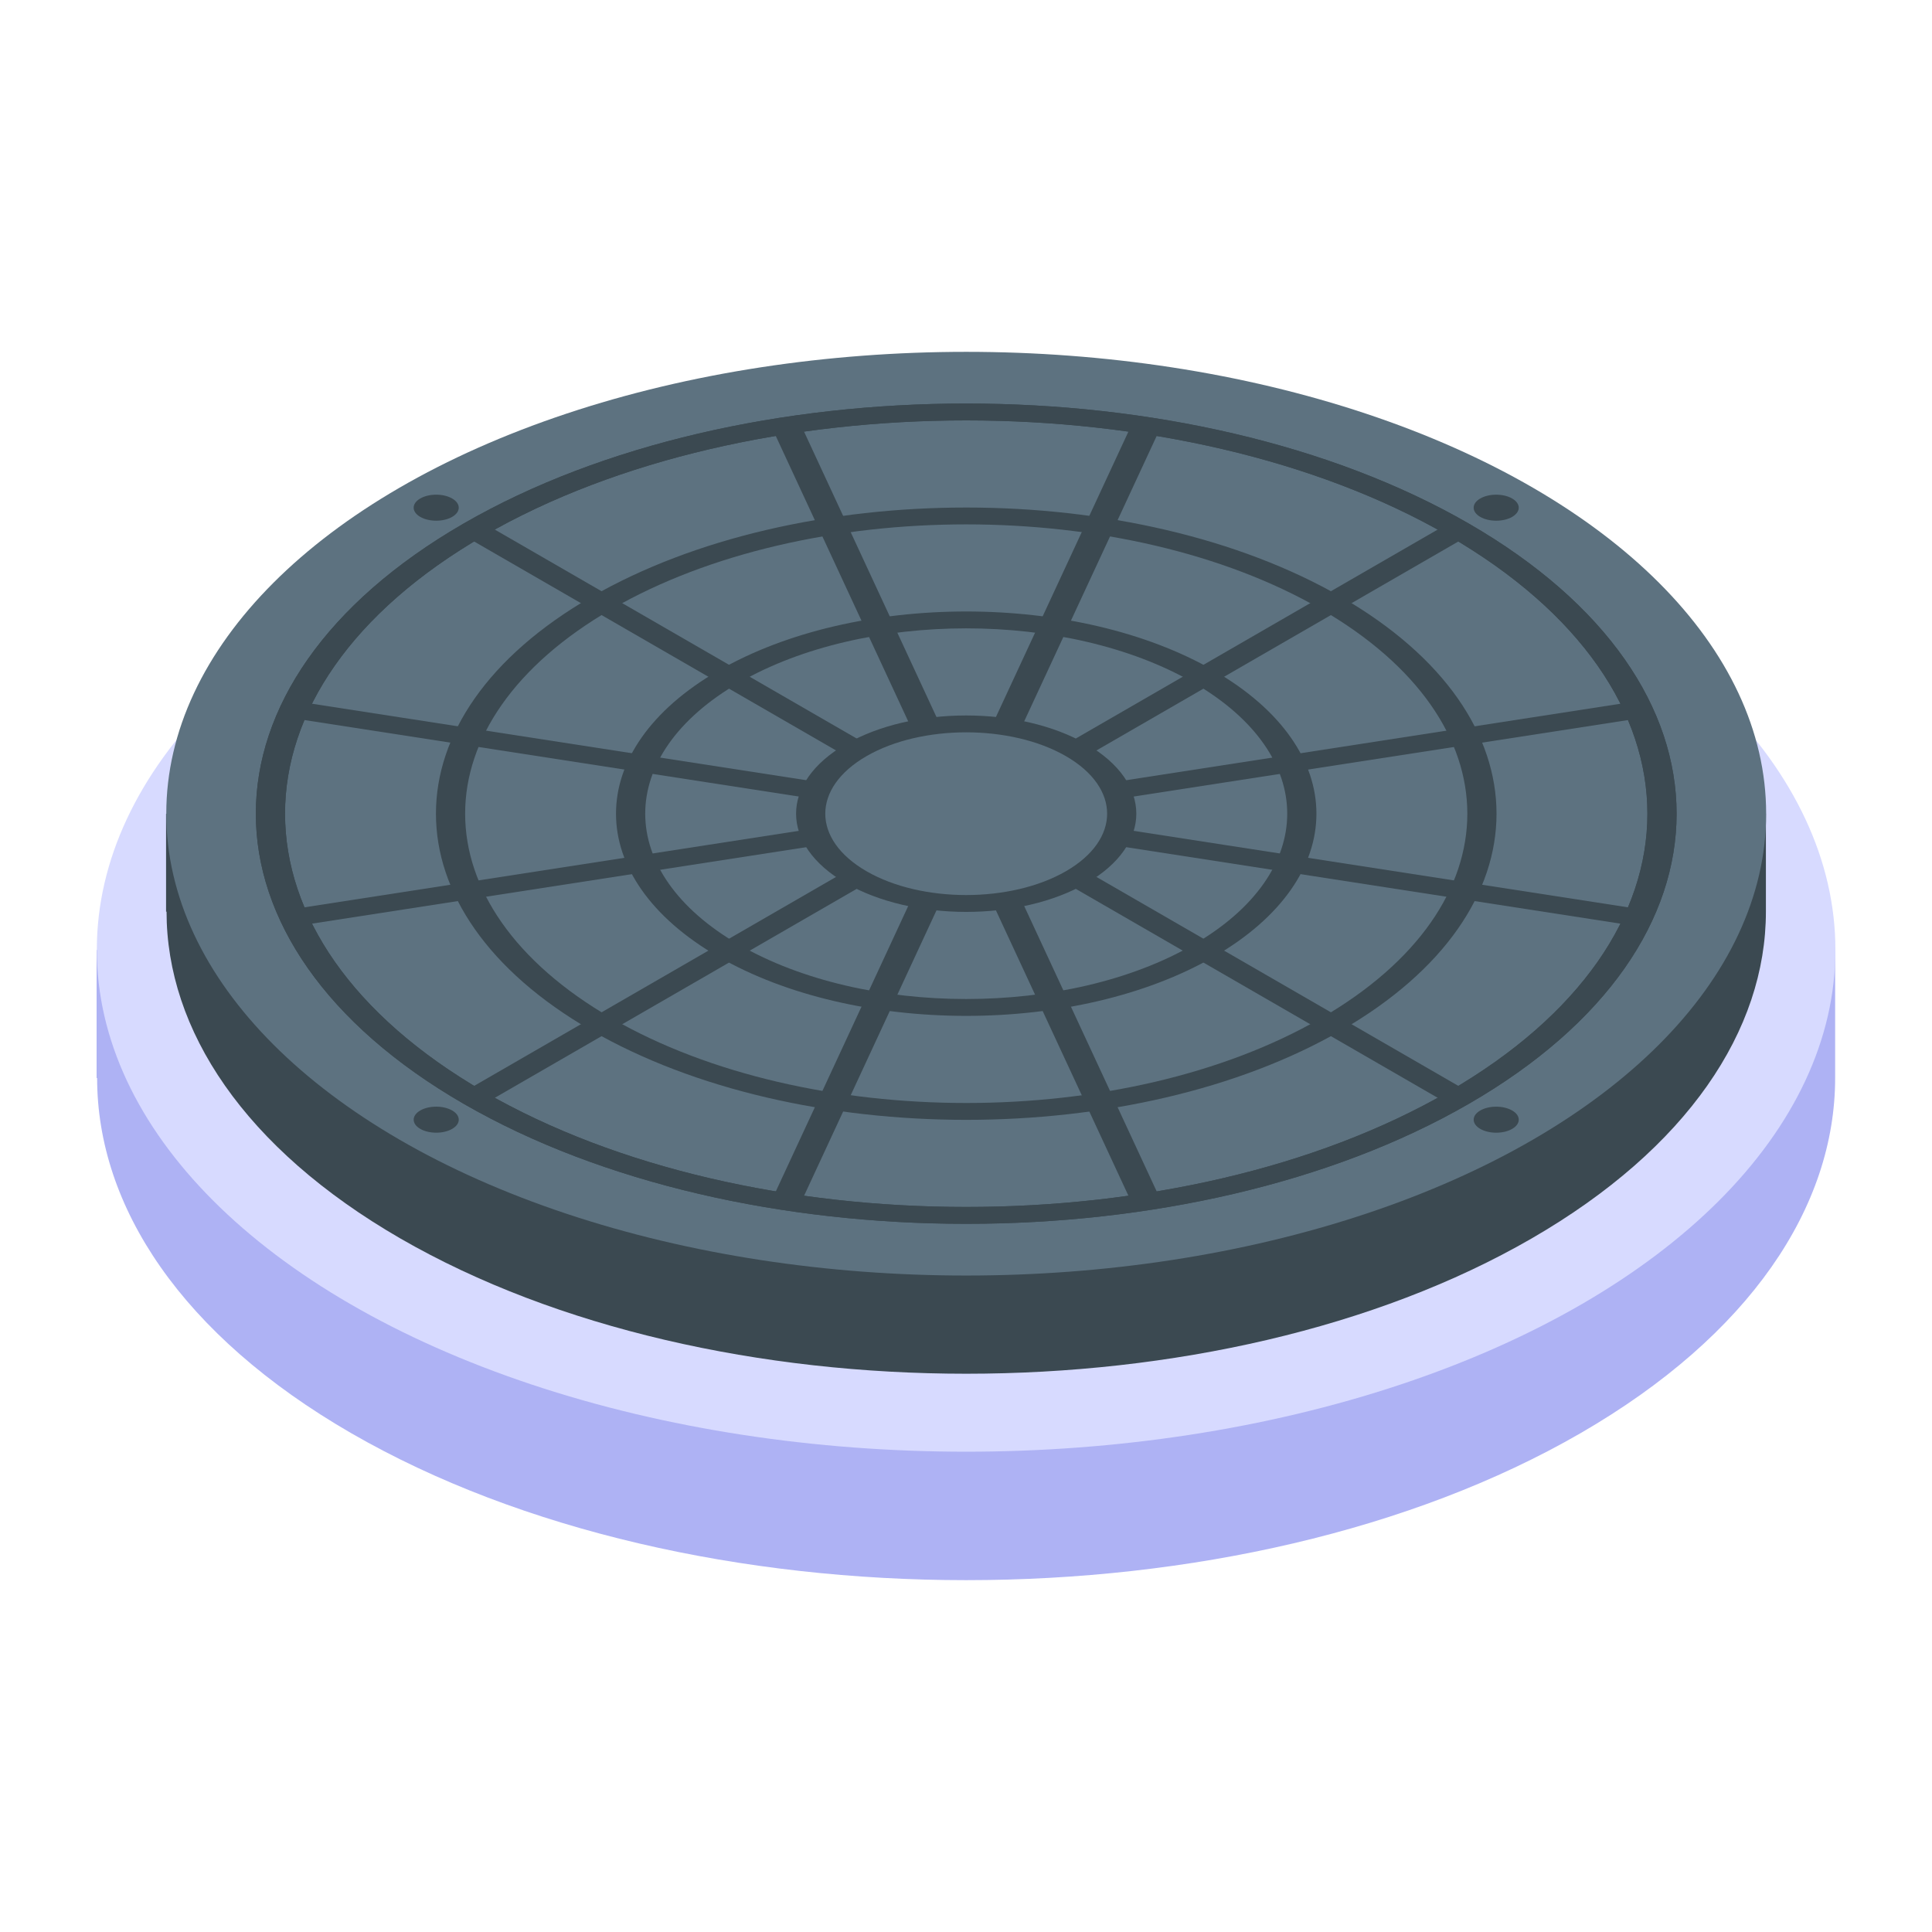 <svg id="Layer_1" enable-background="new 0 0 500 500" viewBox="0 0 500 500" xmlns="http://www.w3.org/2000/svg"><g><g><path d="m474.933 245.839v33.144c0 33.278-22.005 66.557-65.885 91.92-87.76 50.72-230.267 50.72-318.161 0-43.878-25.363-65.752-58.642-65.752-91.92h-.135v-33.144z" fill="#aeb2f4"/></g><g><ellipse cx="250.029" cy="245.812" fill="#d7daff" rx="224.971" ry="129.887"/></g><g><g><g><path d="m457.016 210.615v25.314c0 30.623-20.25 61.247-60.629 84.583-80.758 46.68-211.896 46.68-292.777 0-40.377-23.337-60.507-53.96-60.507-84.583h-.124v-25.314z" fill="#3b4951"/></g></g><g><g><g><ellipse cx="250.055" cy="210.582" fill="#5d7280" rx="207.023" ry="119.525"/></g></g><g><g><path d="m120.005 285.671c-71.724-41.41-71.725-108.782-.014-150.184 71.712-41.403 188.402-41.402 260.127.008 71.714 41.404 71.715 108.775.004 150.178-71.712 41.403-188.403 41.402-260.117-.002zm254.766-147.089c-68.769-39.704-180.667-39.711-249.433-.008-68.767 39.703-68.755 104.306.014 144.01s180.656 39.705 249.423.002c68.766-39.702 68.765-104.3-.004-144.004z" fill="#3b4951"/></g></g><g><g><g><path d="m120.005 285.671c-71.724-41.41-71.725-108.782-.014-150.184 71.712-41.403 188.402-41.402 260.127.008 71.714 41.404 71.715 108.775.004 150.178-71.712 41.403-188.403 41.402-260.117-.002zm254.766-147.089c-68.769-39.704-180.667-39.711-249.433-.008-68.767 39.703-68.755 104.306.014 144.01s180.656 39.705 249.423.002c68.766-39.702 68.765-104.3-.004-144.004z" fill="#3b4951"/></g></g><g><g><path d="m152.974 266.637c-53.532-30.907-53.534-81.203-.003-112.109s140.647-30.905 194.179.002 53.533 81.203.003 112.109c-53.531 30.905-140.647 30.904-194.179-.002zm188.829-109.021c-50.587-29.207-132.9-29.207-183.485-.002-50.585 29.206-50.584 76.729.003 105.935 50.587 29.207 132.899 29.207 183.485.002s50.584-76.728-.003-105.935z" fill="#3b4951"/></g></g><g><g><path d="m185.942 247.602c-35.361-20.415-35.362-53.625-.002-74.04s92.88-20.414 128.241.002c35.35 20.41 35.352 53.619-.008 74.034s-92.881 20.414-128.231.004zm122.892-70.952c-32.405-18.709-85.143-18.709-117.548-.001-32.404 18.709-32.403 49.157.002 67.866 32.406 18.709 85.132 18.704 117.537-.005 32.405-18.708 32.415-49.15.009-67.86z" fill="#3b4951"/></g></g><g><g><path d="m218.91 228.568c-17.179-9.918-17.18-26.053-.001-35.971 17.168-9.912 45.114-9.912 62.293.007 17.168 9.912 17.169 26.047.001 35.958-17.178 9.919-45.124 9.918-62.293.006zm56.946-32.877c-14.234-8.218-37.376-8.218-51.599-.006-14.234 8.217-14.234 21.579.001 29.796 14.224 8.212 37.365 8.212 51.599-.005 14.223-8.212 14.222-21.573-.001-29.785z" fill="#3b4951"/></g></g></g><g><g><path d="m374.775 285.673-98.919-57.111 5.347-3.086 98.919 57.11z" fill="#3b4951"/></g></g><g><g><path d="m287.97 218.711 1.963-4.221 135.124 20.905-1.963 4.221z" fill="#3b4951"/></g></g><g><g><path d="m289.933 206.676-1.963-4.22 135.122-20.903 1.964 4.221z" fill="#3b4951"/></g></g><g><g><path d="m281.202 195.691-5.346-3.088 98.915-57.108 5.347 3.087z" fill="#3b4951"/></g></g><g><g><path d="m256.817 187.557 36.215-78.007 7.31 1.134-36.214 78.006z" fill="#3b4951"/></g></g><g><g><path d="m235.973 188.69-36.198-78.007 7.31-1.134 36.198 78.008z" fill="#3b4951"/></g></g><g><g><path d="m218.909 195.684-98.918-57.11 5.347-3.087 98.918 57.11z" fill="#3b4951"/></g></g><g><g><path d="m75.066 185.771 1.963-4.221 135.103 20.905-1.963 4.221z" fill="#3b4951"/></g></g><g><g><path d="m77.031 239.612-1.964-4.22 135.102-20.902 1.963 4.22z" fill="#3b4951"/></g></g><g><g><path d="m125.352 285.671-5.347-3.087 98.905-57.103 5.347 3.087z" fill="#3b4951"/></g></g><g><g><path d="m199.781 310.482 36.193-78.007 7.311 1.134-36.194 78.007z" fill="#3b4951"/></g></g><g><g><path d="m293.038 311.616-36.219-78.007 7.31-1.134 36.218 78.008z" fill="#3b4951"/></g></g><g><g><path d="m391.345 292.156c-2.278 1.316-5.972 1.316-8.251 0-2.279-1.315-2.279-3.448 0-4.763 2.278-1.316 5.973-1.316 8.251 0 2.279 1.315 2.279 3.448 0 4.763z" fill="#3b4951"/></g></g><g><g><path d="m391.341 129.01c2.279 1.316 2.279 3.448 0 4.764-2.279 1.315-5.973 1.315-8.251-.001-2.279-1.315-2.279-3.448 0-4.764 2.278-1.314 5.973-1.314 8.251.001z" fill="#3b4951"/></g></g><g><g><path d="m108.764 129.008c2.279-1.316 5.973-1.316 8.251 0 2.279 1.315 2.279 3.448 0 4.764-2.278 1.315-5.973 1.315-8.251 0-2.278-1.316-2.278-3.448 0-4.764z" fill="#3b4951"/></g></g><g><g><path d="m108.768 292.154c-2.278-1.316-2.278-3.448 0-4.764 2.279-1.315 5.973-1.315 8.251 0 2.279 1.316 2.279 3.448 0 4.764-2.278 1.315-5.972 1.315-8.251 0z" fill="#3b4951"/></g></g></g></g></g></svg>